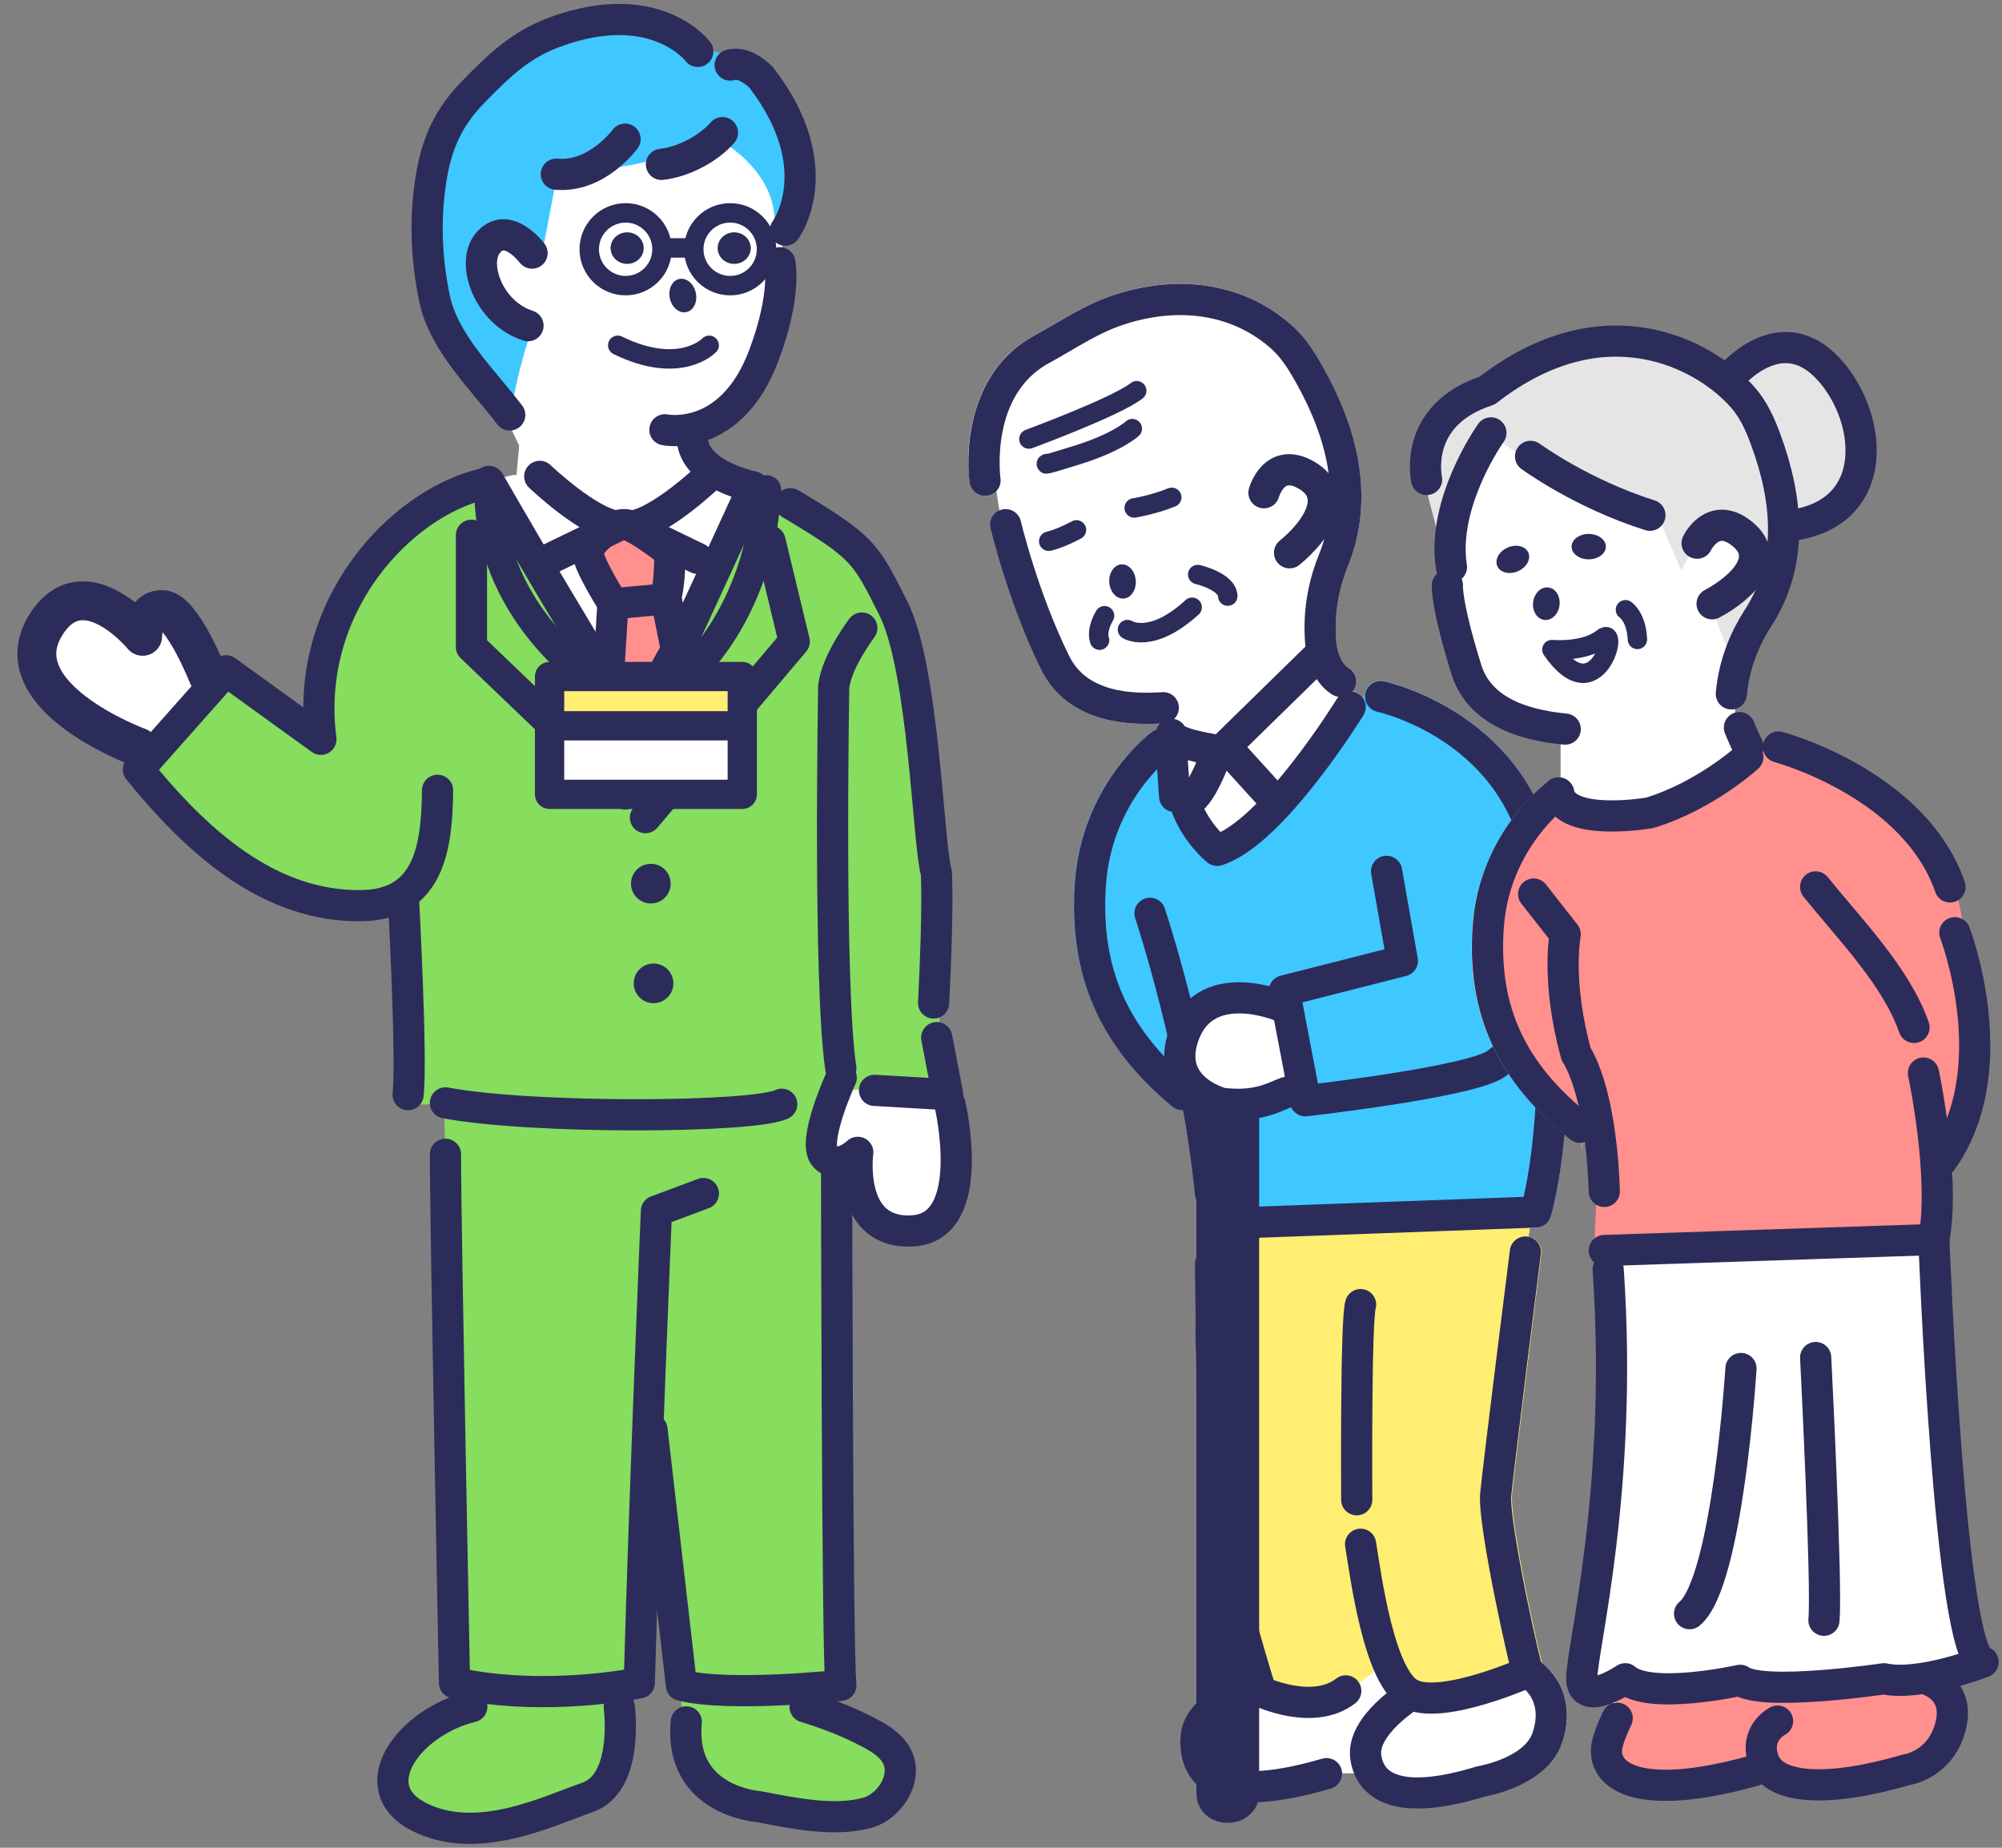 <?xml version="1.0" encoding="UTF-8"?><svg id="b" xmlns="http://www.w3.org/2000/svg" width="104" height="96" viewBox="0 0 104 96"><rect x="0" y="0" width="104" height="96" fill="#808080" stroke="none"/><defs><style>.d{stroke-width:1.52px;}.d,.e,.f,.g,.h,.i,.j,.k{stroke:#2c2c5a;}.d,.f,.g,.h,.i,.j,.k{stroke-linecap:round;stroke-linejoin:round;}.d,.h,.k{fill:none;}.e{stroke-miterlimit:10;}.e,.f,.i,.l{fill:#fff;}.e,.h{stroke-width:1.01px;}.f,.g{stroke-width:2.02px;}.g,.m{fill:#e5e5e5;}.i,.j,.k{stroke-width:1.62px;}.j,.n{fill:#ff908d;}.o{fill:#2c2c5a;}.o,.p,.q,.n,.l,.r,.m{stroke-width:0px;}.p{fill:#3fc7ff;}.q{fill:#86dd5e;}.r{fill:#ffee71;}</style></defs><path class="l" d="M26.97,23.14l-.14,1.55c-.16-.11-1.51.4-1.72.45-1.66.36-3.16.54-4.21,1.68-1.05,1.14-1.81,2.56-2.37,4.08-1.12,3.04-1.43,6.52-1.43,9.23,0,1.73.13,3.13.29,3.95.2.96,3.86,2.85,3.86,2.85,0,0,0,8.16,0,9.6,0,1.43,2.93.27,2.85.76-.07.38.16,17.83.64,22.34.48,4.51-.51,6.69-.51,6.69.04.3.46,1.33.76,1.39.17.04,1.75.06,1.92.1l-2.48.86c-.21.11-1.98,1.32-2.01,1.56-.02.24-1,2.86-1,3.09-.01,2.07,7.75,1.66,10.26-.76,1.14-1.11,2.07-12.21,2.07-12.21,0,0,1.66,6.16,1.64,7.2-.08,4.69,2.45,6.37,2.57,6.04l.73.12s0,0,0,.02c-.07.38.18.75.57.82,1.21.22,2.65.54,4.1.54.62,0,1.25-.06,1.86-.22.64-.17,1.19-.57,1.59-1.08.4-.51.67-1.13.67-1.82v-.03s0,0,0,0c0,0,0,0,0,0h0s0,0,0,0c0-.82-.46-1.47-.95-1.87-.5-.42-1.06-.69-1.52-.91-.92-.46-1.89-.81-2.86-1.11.25-.13.41-.39.39-.69v-.13c0-.43.1-1.49.26-2.85.17-1.36.4-3.05.66-4.83.52-3.57-.65-12.86-.24-15.47.28-1.74.49-2.65.49-2.65,1.05,2.16,4.17,2.74,4.63,2.52.33-.16.62-.32.85-.62.12-.16.22-.39.22-.65v-3.16s-.75-4.03-.75-4.03c0-.02.15-.77.15-.79-.15-6.36.07-9.25.06-9.28,0,0-.29-5.09-.67-6.09-.38-1,.11-2.92-.69-4.51-1.56-3.08-1.54-4.97-4.28-7.3-.3-.25-1.93-1.66-2.18-1.36-.07.08-.51-.54-.54-.44-1.13-.42-2.53-.87-3.3-.85-.98.03-1.19-1.29-1.23-2.15.32-.09.65-.21.98-.36,1.33-.6,2.68-1.74,3.39-3.68.76-2.03.92-3.48.92-4.32,0-.53-.06-.83-.07-.88-.07-.28-.29-.48-.56-.53.12-2.86-1.12-6.45-2.1-7.82-.64-.89-1.58-2.13-2.76-2.41h0s-1.35-1.4-3.94-1.4c-1.63,0-3.51.26-5.28,1.15-1.77.88-3.41,2.41-4.49,4.82l-.04.11s-.51,1.98-.51,4.58"/><circle class="e" cx="32.5" cy="12.95" r="1.89"/><circle class="e" cx="37.93" cy="12.95" r="1.89"/><line class="e" x1="35.99" y1="12.88" x2="34.7" y2="12.88"/><path class="f" d="M10.81,35.12s-1.36-3.44-2.38-3.45-1.02,1.39-1.02,1.39c0,0-2.96-3.59-4.92-.76-2.65,3.82,4.71,6.52,4.71,6.52"/><path class="q" d="M18.53,30.9c.56-1.52,1.32-2.94,2.37-4.08,1.05-1.14,2.83-1.45,4.49-1.81l7.91,12.09s2.04-3.91,5.47-11.53c.3-.67.61-.26,1.74.16.03-.1.47.52.54.44.25-.3,1.89,1.11,2.18,1.36,2.74,2.33,2.72,4.21,4.28,7.3.8,1.59.3,3.51.69,4.51.38,1,.67,6.09.67,6.09,0,.03-.22,2.93-.06,9.28,0,.02.13,2.08.13,2.1,0,0-2-.6-5.78-.04l-.56.36c.06.26.1.52.06.79-.27,1.73.89,2.32.89,2.32-.42,2.6.42,15.75-.1,19.32-.26,1.79-.12,7.81-.12,7.81.03.29-.94.56-1.2.69.97.3,1.94.66,2.86,1.11.45.23,1.02.49,1.52.91.49.41.94,1.05.95,1.87h0s0,0,0,0h0v.03c0,.68-.27,1.31-.67,1.82-.4.5-.95.9-1.59,1.08-.61.16-1.23.22-1.86.22-1.45,0-2.89-.32-4.1-.54-.38-.07-.64-.44-.57-.82,0,0,0,0,0-.02l-.73-.12c-.13.33-2.65-1.35-2.57-6.04.02-1.04-1.64-7.2-1.64-7.2,0,0-.93,11.1-2.07,12.21-2.51,2.43-11.08,2.83-11.07.76,0-.22-.21-2.24-.19-2.48.02-.25,3.8-2.06,4.01-2.17l2.48-.86c-.17-.03-1.75-.06-1.92-.1-.29-.06-.72-1.09-.76-1.39,0,0-.89-19.65-.89-21.65,0-.22-.35-7.26-.19-7.39,0,0-1.51.21-1.53,0,0,0-.11-12.32-1.13-11.31-4.67,4.61-13.3-6.34-13.3-6.34,0-.06,4.75-3.83,4.55-4.79-.16-.82,5.08,3.1,5.08,3.1,0-2.71.59-4.01,1.71-7.05Z"/><polyline class="k" points="40 28.11 41.26 33.33 33.53 42.48"/><polyline class="k" points="24.49 27.81 24.49 33.61 32.47 41.25"/><circle class="o" cx="33.81" cy="45.91" r="1.03"/><circle class="o" cx="33.95" cy="51.09" r="1.03"/><path class="k" d="M43.7,55.99s-1.55,3.36-.85,4.1c.7.75,1.71-.22,1.71-.22,0,0-.59,4.28,2.85,4.08,3.44-.2,1.94-6.57,1.94-6.57"/><polyline class="k" points="48.66 53.91 49.23 56.87 45.43 56.65"/><path class="k" d="M32.17,88.68s.52,3.93-1.62,4.69c-2.14.76-5.8,2.55-8.79,1.02-2.99-1.52-.54-4.92,2.75-5.72"/><path class="p" d="M26.46,22.01c.51-3.65,1.45-5.32,1.2-5.3-3.82.21-2.87-2.36-2.37-3.7.72-1.95,2.91-.04,2.91-.04l.65-3.4,2.14-.74c.35-.14,3.14-.02,5.73-1.92,0,0,3.33,1.44,3.52,4.4.08,1.25.66.32.66.32.77-2.26.67-8.11-4.05-9.01-2.35-.45-5.73-1.79-5.73-1.79,0,0-10.02,1.48-9.05,12.85,0,0,.75,4.68,4.4,8.35"/><ellipse class="o" cx="35.47" cy="15.35" rx=".69" ry=".88" transform="translate(-2.46 7.94) rotate(-12.34)"/><path class="h" d="M36.84,17.94s-1.5,1.59-4.75,0"/><path class="k" d="M40.51,13.65s.37,1.61-.82,4.79c-1.72,4.61-5.15,3.89-5.15,3.89"/><path class="k" d="M36.25,2.67s-2.2-2.92-7.41-1.01c-1.83.67-2.95,1.78-4.26,3.12-1.25,1.28-1.85,2.59-2.15,4.28-.38,2.15-.3,4.35.15,6.48.48,2.27,2.5,4.18,3.9,6.02"/><path class="k" d="M23.14,57.3c4.52.85,16.07.78,17.47.07"/><path class="k" d="M41.06,26.17c3.84,2.29,3.89,2.55,5.35,5.44,1.59,3.15,1.81,12.38,2.23,13.72,0,0,.12,1.64-.14,6.78"/><path class="k" d="M22.73,41.06c-.03,2.82-.38,5.9-3.86,5.99-4.94.13-8.77-3.48-11.68-7.07l4.55-5.13,4.93,3.56c-.89-6.89,4.1-12.24,8.44-13.27"/><path class="k" d="M27.64,13.15s-1.32-1.76-2.32-.49c-.84,1.06.07,3.61,2.11,4.26"/><path class="k" d="M43.46,60.86s.03,24.85.22,26.7c0,0-5.77.63-8.28,0l-1.53-13.28"/><path class="k" d="M41.82,88.68c.98.3,1.95.66,2.87,1.11.91.45,2.06,1.01,2.08,2.17.01.98-.8,1.98-1.74,2.23-1.77.47-3.89,0-5.64-.33,0,0-4.13-.28-3.74-4.4"/><path class="k" d="M44.77,32.63s-1.31,1.72-1.46,3.04c0,0-.28,15.54.37,19.84"/><path class="k" d="M37.53,6.89c-.65.76-1.93,1.51-3.17,1.65"/><path class="k" d="M32.47,7.23s-1.46,2.01-3.57,1.82"/><path class="k" d="M40.8,11.96s2.38-3.21-1.26-7.94c0,0-.85-.89-1.61-.64"/><path class="k" d="M35.98,22.73s-.29,1.71,3.14,2.57"/><ellipse class="o" cx="38.14" cy="12.89" rx=".86" ry=".82"/><ellipse class="o" cx="32.58" cy="12.89" rx=".86" ry=".82"/><polygon class="j" points="31.86 31.09 31.63 34.75 33.02 37.59 35.14 33.76 34.55 30.84 31.86 31.09"/><path class="j" d="M34.79,28.68s.05,1.63-.24,2.44l-2.69.25s-1.36-2.12-1.31-2.69c.05-.56,1.42-1.74,2.24-1.34s2,1.34,2,1.34Z"/><path class="i" d="M28.04,24.75s2.5,2.39,4.02,2.59l-3.45,1.67"/><path class="i" d="M36.81,24.75s-2.5,2.39-4.02,2.59l3.45,1.67"/><path class="k" d="M25.4,25.01s6.54,11.38,7.91,12.94c0,0,5.22-11.34,5.82-12.65"/><rect class="l" x="28.56" y="35.14" width="10.01" height="6.12" transform="translate(67.12 76.41) rotate(-180)"/><rect class="r" x="28.78" y="35.23" width="9.42" height="1.87" transform="translate(66.98 72.34) rotate(-180)"/><line class="d" x1="38.2" y1="37.71" x2="28.86" y2="37.71"/><rect class="d" x="28.56" y="35.14" width="10.01" height="6.12" transform="translate(67.12 76.41) rotate(-180)"/><path class="d" d="M30.55,35.14s-5.23-3.55-5.15-9.84"/><path class="d" d="M36.06,34.71s3.47-3.22,3.76-9.26"/><path class="k" d="M36.54,62.01l-2.44.91s-.6,14.12-.89,24.51c0,0-4.85,1.03-9.6,0,0,0-.47-23.63-.47-27.46"/><path class="k" d="M20.95,46.55s.46,8.44.25,10.32"/><path class="l" d="M50.31,24.03c0,.62.06,1.02.06,1.05.06.44.47.75.92.69.19-.03.35-.13.47-.26l.16,1.03c-.35.16-.55.53-.46.91,0,.03.92,3.85,2.63,7.34.59,1.2,1.56,1.94,2.56,2.33,1,.4,2.04.49,2.92.49.26,0,.49-.01.72-.03l-.14.17-.06.16c-.09.03-.18.06-.26.12-.05.04-.94.71-1.89,2.02-.94,1.31-1.93,3.28-2.1,5.86-.03.39-.04.77-.04,1.15-.02,4.23,1.71,7.61,5.1,10.42.16.13.36.19.55.18.25,1.43.48,2.9.64,4.4,0,.08.04.16.07.23v3.02c-.05.1-.08.21-.08.34,0,0,0,2.87.07,6.08,0,.06,0,.13,0,.19v16.55s-.06.05-.08.08c-.36.41-.67.94-.72,1.59v.35c-.02.69.16,1.51.79,2.15,0,0,.01.01.02.02v.5c-.01.45.23.94.57,1.19.34.26.72.34,1.06.34.34,0,.71-.08,1.06-.34.23-.17.38-.45.47-.74,1.03-.03,2.27-.25,3.83-.7.35-.1.57-.43.57-.78h.67c.18.43.43.84.83,1.14.62.47,1.44.68,2.42.68.95,0,2.08-.2,3.43-.61.09-.02.82-.14,1.68-.51.88-.39,1.97-1.05,2.41-2.33.16-.5.24-.96.24-1.39,0-.99-.4-1.75-.79-2.22-.2-.24-.39-.41-.54-.53-.03-.1-.05-.19-.09-.34-.1-.41-.23-1-.38-1.67-.29-1.34-.63-3.04-.85-4.42-.15-.92-.24-1.71-.24-2.09v-.13c.08-.75.46-3.91.83-6.85.37-2.95.71-5.7.71-5.71.05-.43-.24-.81-.66-.89l.07-.47h.36c.36-.03.66-.27.75-.61.73-2.78.92-6.34.92-9.44,0-1.59-.05-3.03-.11-4.19,0-.07,0-.14,0-.21,0-1.43-.22-3.12-.68-5.2-.8-3.61-3.03-5.82-5.01-7.09-1.99-1.27-3.75-1.64-3.81-1.66-.44-.09-.87.19-.96.62-.02.09-.01.17,0,.25h-.13c-.06-.09-.14-.17-.24-.24-.1-.06-.21-.1-.32-.11.04-.04.08-.07.11-.12.22-.39.08-.88-.3-1.1-.18-.08-.58-.61-.63-1.36-.02-.24-.03-.47-.03-.7,0-1.29.3-2.39.64-3.22.49-1.2.7-2.42.7-3.61,0-2.39-.84-4.67-1.99-6.72-.45-.8-.95-1.61-1.75-2.29-1.66-1.41-3.66-2.05-5.68-2.04-1.11,0-2.24.19-3.33.54-1.68.54-2.94,1.44-4.26,2.15-1.51.82-2.39,2.1-2.85,3.33-.47,1.23-.56,2.43-.56,3.25Z"/><path class="r" d="M62.15,71.93c0-.06,0-.13,0-.19-.07-3.21-.07-6.08-.07-6.08,0-.12,1.65-2.05,1.7-2.16l16.81-.33c-.09.35-.4.59-.75.6h-.36s-.07.49-.07.49c.42.08.71.46.66.89,0,0-.35,2.76-.71,5.71-.37,2.95-.75,6.11-.82,6.85v.13c0,.38.09,1.18.24,2.09.22,1.38.56,3.08.85,4.42.14.67.28,1.26.38,1.67.04.15.06.24.09.34l-5.76,1.85h-1.25s-1.51-1.6-1.51-1.6c0,0-1.57,1.81-3.94,1.6s-5.11-2.53-5.11-2.53l.39-12.65-.73-1.11Z"/><path class="p" d="M59.44,56.15l.05.04c.43.45.89.88,1.4,1.3.16.13.36.19.55.18.04.2.07.41.1.61l-.04-.59.15.05.71.51.84,5.53h11.32s2.03,0,2.03,0h2.9s-.02,0-.02,0h.39c.36-.01.66-.26.75-.6.73-2.78.92-6.34.92-9.44,0-1.59-.05-3.03-.11-4.19,0-.07,0-.14,0-.21,0-1.43-.22-3.12-.68-5.2-.8-3.61-3.03-5.82-5.01-7.09-1.99-1.27-3.75-1.64-3.81-1.66-.44-.09-.87.19-.96.62-.02.09-.13.25-.13.25l-.88-.16-5.5,7.6-1.91.23-2.43-6.02c-.09.03-.18.06-.26.12-.05.04-.94.71-1.89,2.02-.94,1.31-1.93,3.28-2.1,5.86-.03.39-.04.77-.04,1.15-.02,3.57,1.23,6.54,3.66,9.06h0ZM61.49,57.63h.02s-.02.02-.02.02v-.02Z"/><path class="h" d="M58.57,32.71s1.22.8,3.36-1.16"/><path class="k" d="M65.66,25.6s.52-1.91,2.23-.9.56,2.82-.9,4.02"/><ellipse class="o" cx="58.31" cy="30.21" rx=".69" ry=".89" transform="translate(-1.77 3.7) rotate(-3.58)"/><path class="k" d="M52.24,27.26s.9,3.79,2.57,7.17c1.18,2.39,3.98,2.45,5.62,2.34"/><path class="k" d="M51.17,24.96s-.69-4.83,2.94-6.81c1.38-.75,2.59-1.61,4.12-2.09,2.86-.91,5.89-.64,8.23,1.35.69.58,1.13,1.29,1.57,2.07,1.66,2.96,2.58,6.33,1.24,9.63-.43,1.06-.81,2.54-.66,4.29.08.96.53,1.71,1.03,2"/><path class="h" d="M62.22,29.85s1.53.35,1.56,1.12"/><path class="h" d="M57.38,31.99s-.45.71-.26,1.27"/><path class="h" d="M58.92,26.39s.96-.15,1.95-.55"/><path class="h" d="M55.92,27.53s-.77.43-1.44.59"/><path class="h" d="M54.39,24.08s-.43.19,1.63-.46c2.06-.65,2.8-1.35,2.8-1.35"/><path class="h" d="M53.45,22.81s4.53-1.67,5.6-2.51"/><path class="g" d="M64.4,57.92v35.26c0,.34-.28.52-.62.52s-.62-.18-.62-.52v-35.26h1.24Z"/><path class="k" d="M70.14,36.73s-4.01,6.53-6.91,7.45c0,0-1.46-1.16-1.82-3.05"/><polyline class="k" points="68.3 34.25 63.67 38.78 66.01 41.36"/><path class="k" d="M62.88,38.92s-1.92-.31-2.02-.74.16,3.2.16,3.2"/><path class="k" d="M63.19,39.14s-.8,2.43-1.63,2.58"/><path class="k" d="M59.74,47.45s2.39,7.16,3.14,14.54"/><path class="k" d="M60.3,38.69s-3.35,2.49-3.66,7.29c-.3,4.56,1.23,7.93,4.77,10.89"/><path class="k" d="M80.41,47.06s.93,10.08-.62,15.91l-16.11.59"/><path class="k" d="M79.24,65.05s-1.39,11.03-1.54,12.59c-.15,1.56,1.67,9.62,1.67,9.23,0,0-4.37,1.95-6.05,1.17-1.69-.78-2.38-6.25-2.64-7.81"/><path class="k" d="M70.48,77.92s-.06-9.36.2-10.14"/><path class="k" d="M73.32,88.04s-2.61,1.59-2.37,3.25,1.89,2.52,5.97,1.27c0,0,2.87-.46,3.47-2.3.78-2.37-1.01-3.39-1.01-3.39"/><path class="k" d="M65.16,87.56s-2.89.99-3.02,2.66.73,3.69,6.77,1.93"/><path class="k" d="M62.88,65.66s.03,11.44.49,14.18c.47,2.74,2.13,8.05,2.13,8.05,0,0,2.72,1.28,4.41-.04"/><path class="i" d="M66.53,52.27s-4.06-1.71-5.1,1.71c-.94,3.1,3.17,3.52,1.74,3.3,2.99.47,3.56-.99,4.37-.48"/><path class="k" d="M71.72,36.19s6.71,1.42,8.2,8.13c1.49,6.71.35,9.01-2.17,10.93-1.25.96-9.94,1.94-9.94,1.94l-1.09-5.71,6.13-1.56-.82-4.65"/><polygon class="l" points="79.46 63.79 79.45 63.78 79.6 63.78 79.46 63.79"/><path class="l" d="M81.07,38.27v2.47c-.1.03-.51-.22-.59-.16-.05.03-.94.68-1.89,1.93-.94,1.25-1.93,3.14-2.1,5.6-.03.37-.04.74-.04,1.1-.02,4.04,1.71,7.27,5.1,9.95.16.13,1.33-.33,1.52-.34.25,1.36.94,10.05.94,10.16,0,0-1.84,18.69-1.84,18.69,0,0,1.37.09,1.53.55.41,1.15-.12,3.44-.15,3.88,0,0,4.69,1.34,6.25.9.35-.1.57-.41.57-.74h.67c.73.46,3.73,1.82,9.08-1.01.44-.23,1.92-1.46,1.92-1.87,0-.95-.4-1.68-.79-2.12-.2-.23-.39-.4-.54-.51-.03-.09-.05-.18-.09-.32-.1-.39-.23-.95-.38-1.59-.29-1.28-.63-2.9-.85-4.22-.15-.87-.24-1.64-.24-2v-.13c.08-.71.46-3.73.83-6.55.37-2.82.13-6.75.13-6.75h.36c.36-.03.81-6.3,1.67-9.6.39-1.47-.05-2.9-.11-4,0-.07,0-.13,0-.2,0-1.36-.22-2.98-.68-4.97-.8-3.44-9.69-8.17-9.78-7.75-.02.08-.13.24-.13.24-.06-.09-1.36-.58-1.38-2.79,0-.23-.03-.45-.03-.67,0-1.23.3-2.28.64-3.08.49-1.15,1.7-2.5,1.7-3.64,0-2.28-.1-5.21-1.24-7.17-.45-.77-2.19-2.08-2.99-2.73-1.66-1.35-4.16-.48-6.17-.48-1.11,0-2.24.18-3.33.51-1.68.51-3.84,3.44-3.91,4.93-.66,14.05,6.33,14.48,6.33,14.48Z"/><path class="m" d="M89.83,19.29l-3.74-.99-5.12.5-4.31,1.73-3,3.26,1.21,4.61.31,1.45,2.58-7.04s5.37,3.94,8.35,3.96l1.22,2.85.65-1.12,2.36-.97.46,2.3-1.85,1.85,1.14,2.97,2.93-7.76,3.11-1.4v-4.9l-2.6-2.86-3.71,1.57Z"/><path class="k" d="M89.78,19.7s2.49-3.12,4.98-.76c2.48,2.36,3.27,7.9-2.03,8.4"/><path class="l" d="M84.44,64.9l16.2-.31c-.09.33.14,1.48.08,1.89,0,0,.71,11.48.64,12.19,0,0,.95,7.83.97,7.93l-7.37,1.92h-1.25s-1.51-1.53-1.51-1.53c0,0-1.57,1.73-3.94,1.53-2.38-.2-5.11-2.42-5.11-2.42l.39-12.08s.84-9.02.89-9.11Z"/><path class="n" d="M99.24,87.22l-15.25.34-.19,2.86,1.39,2.42,6.8-.65,6.81-.37s2.96-2.39,2.59-3.18-2.15-1.41-2.15-1.41Z"/><path class="k" d="M94.32,70.53s.6,11.84.43,13.65"/><path class="k" d="M90.44,71.1s-.69,11.1-2.67,12.74"/><path class="n" d="M80.11,57.88l.05.04c.43.43.89.84,1.4,1.25.16.13.36.18.55.17.04.19.07.39.1.58l-.04-.57.15.05.71.49-.22,5.07,17.83-.37s1.53-6.06,1.53-9.02c0-1.52-.1-4.13-.1-4.2,0-1.36.12-2.62-.34-4.61-.8-3.44-3.06-5.2-5.05-6.4-1.99-1.21-6.08-1.62-6.08-1.62l-4.02,3.49-3.02.66-2.81-2.42c-.09.03-.18.06-.26.12-.05.03-.94.68-1.89,1.93-.94,1.25-1.93,3.14-2.1,5.6-.03.37-.04.74-.04,1.1-.02,3.41,1.23,6.24,3.66,8.66h0ZM82.16,59.3h.02s-.02.02-.02.02v-.02Z"/><path class="k" d="M100.46,64.39s.83,21.87,2.56,21.96c0,0-3.31,1.28-5.15.87,0,0-6.3.94-7.47.08,0,0-4.69,1.05-5.97-.08,0,0-2.24,1.52-2.26,0s2.17-9.78,1.37-21.27"/><path class="k" d="M88.16,28.22s.83-1.72,2.35-.48c1.51,1.23.07,2.75-1.57,3.63"/><ellipse class="o" cx="80.33" cy="31.37" rx=".85" ry=".69" transform="translate(38.61 106.84) rotate(-82.4)"/><ellipse class="o" cx="82.53" cy="28.4" rx=".89" ry=".66"/><ellipse class="o" cx="78.59" cy="29.06" rx=".88" ry=".67" transform="translate(-5.06 33.94) rotate(-23.63)"/><path class="k" d="M75.19,30.41s-.09.91.98,4.36c.75,2.44,3.51,2.95,5.14,3.11"/><path class="k" d="M89.94,36.05c.15-1.67.78-3,1.38-3.93,1.88-2.89,1.54-6.21.41-9.27-.3-.81-.62-1.55-1.2-2.21-1.97-2.25-7.2-5.08-13.27-.35-3.91,1.27-3.15,4.62-3.15,4.62"/><path class="k" d="M90.36,37.8s.19.48.45,1.01"/><path class="h" d="M84.44,31.68s.57.37.62,1.54"/><path class="k" d="M90.8,39.33s-2.2,2.02-5.1,2.9c0,0-4.38.77-4.74-1.03"/><path class="k" d="M79.67,46.45l1.64,2.09s-.48,2.44.57,6.24c0,0,1.28,1.74,1.46,7.12"/><path class="k" d="M80.97,41.2s-3.35,2.38-3.66,6.97c-.3,4.35,1.23,7.58,4.77,10.4"/><path class="k" d="M99.92,55.75s1.15,5.39.54,8.65l-17.12.57"/><path class="k" d="M92.34,89.42s-1.22.6-.73,2.03c.52,1.52,3.34,1.69,7.42.5,0,0,1.61-.22,2.21-1.97.78-2.26-1.21-2.75-1.21-2.75"/><path class="k" d="M84.01,89.27s-.43.88-.53,1.42c-.28,1.58,1.61,2.99,7.65,1.3"/><path class="k" d="M94.32,46.08c1.77,2.21,4.17,4.62,5.11,7.3"/><path class="k" d="M101.55,48.46s2.82,7.32-.86,12.09"/><path class="k" d="M92.39,38.81s7.04,1.88,8.91,7.27"/><path class="h" d="M80.62,33.75s1.69.16,2.63-.59-.31,3.96-2.63.59Z"/><path class="k" d="M79.51,23.71s2.64,1.94,6.2,3.06"/><path class="k" d="M77.45,22.49s-2.58,3.61-2.05,6.97"/></svg>